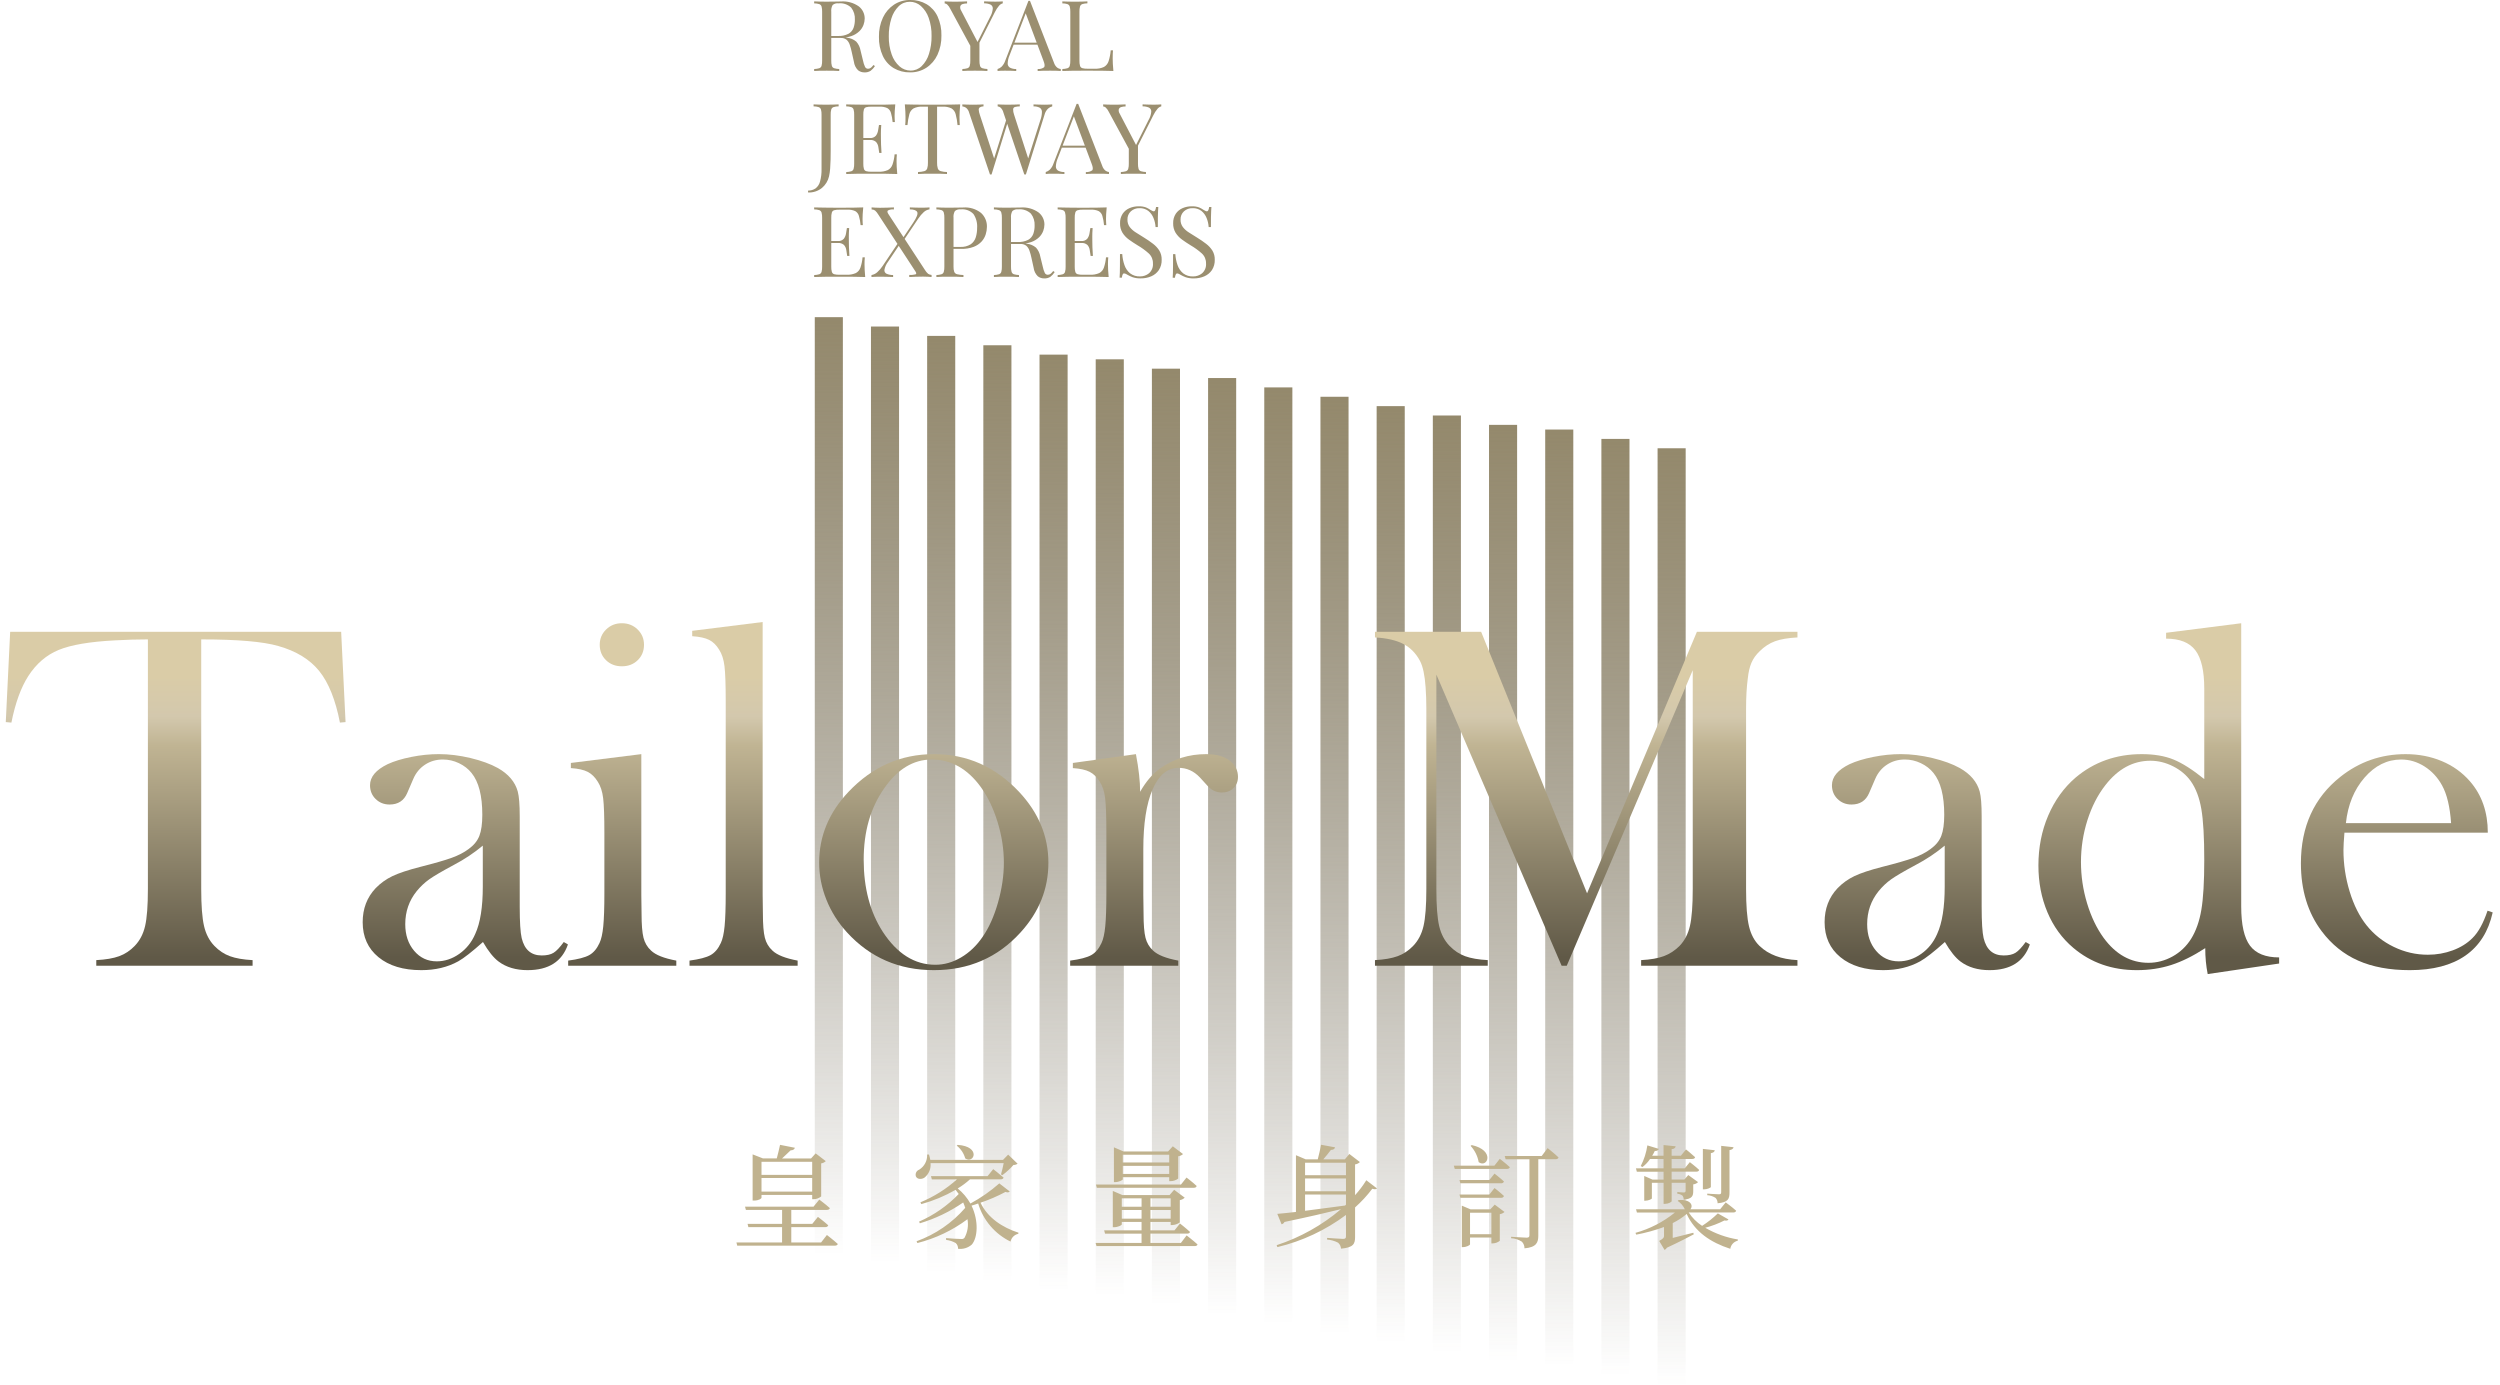 <?xml version="1.0" encoding="utf-8"?>
<!-- Generator: Adobe Illustrator 16.0.0, SVG Export Plug-In . SVG Version: 6.00 Build 0)  -->
<!DOCTYPE svg PUBLIC "-//W3C//DTD SVG 1.1//EN" "http://www.w3.org/Graphics/SVG/1.1/DTD/svg11.dtd">
<svg version="1.1" id="圖層_1" xmlns="http://www.w3.org/2000/svg" xmlns:xlink="http://www.w3.org/1999/xlink" x="0px" y="0px"
	 width="533.928px" height="295.736px" viewBox="0 0 533.928 295.736" enable-background="new 0 0 533.928 295.736"
	 xml:space="preserve">
<path id="Path_309" fill="#9B8F70" d="M173.882,0.294c0.294,0.014,0.679,0.027,1.155,0.042c0.476,0.014,0.945,0.021,1.407,0.021
	c0.658,0,1.288-0.007,1.89-0.021c0.602-0.015,1.029-0.021,1.281-0.021c1.35-0.102,2.693,0.271,3.8,1.051
	c0.802,0.622,1.268,1.584,1.26,2.6c-0.007,0.459-0.092,0.913-0.252,1.344c-0.188,0.507-0.485,0.966-0.872,1.344
	c-0.482,0.464-1.059,0.818-1.69,1.04c-0.871,0.298-1.789,0.437-2.709,0.409h-2.015v-0.42h1.806c0.788,0.047,1.574-0.116,2.279-0.472
	c0.495-0.28,0.875-0.727,1.071-1.26c0.195-0.563,0.291-1.157,0.283-1.754c0.058-0.925-0.222-1.839-0.788-2.572
	c-0.724-0.685-1.71-1.019-2.7-0.914c-0.451-0.063-0.908,0.066-1.26,0.356c-0.245,0.441-0.348,0.947-0.294,1.449v10.42
	c-0.015,0.383,0.027,0.765,0.126,1.134c0.072,0.238,0.257,0.425,0.494,0.5c0.353,0.104,0.716,0.161,1.083,0.173v0.42
	c-0.322-0.028-0.724-0.046-1.207-0.054c-0.482-0.007-0.969-0.011-1.46-0.01c-0.546,0-1.057,0.004-1.533,0.01
	c-0.476,0.007-0.861,0.024-1.155,0.054v-0.42c0.367-0.01,0.73-0.066,1.082-0.168c0.236-0.076,0.421-0.263,0.493-0.5
	c0.099-0.37,0.141-0.752,0.126-1.135V2.52c0.016-0.386-0.026-0.771-0.126-1.144c-0.077-0.235-0.259-0.42-0.493-0.5
	c-0.35-0.107-0.714-0.161-1.081-0.158L173.882,0.294z M177.221,7.749c0.756,0.027,1.351,0.06,1.785,0.094s0.788,0.066,1.06,0.095
	c0.273,0.028,0.536,0.063,0.787,0.105c0.747,0.069,1.454,0.366,2.027,0.851c0.478,0.543,0.793,1.208,0.913,1.921l0.525,2.143
	c0.089,0.46,0.234,0.908,0.432,1.333c0.124,0.259,0.396,0.414,0.682,0.388c0.22-0.007,0.432-0.088,0.6-0.231
	c0.19-0.171,0.362-0.361,0.515-0.566l0.315,0.23c-0.245,0.383-0.554,0.722-0.913,1c-0.396,0.254-0.863,0.376-1.333,0.348
	c-0.495,0.008-0.977-0.155-1.365-0.462c-0.486-0.487-0.797-1.123-0.882-1.807l-0.469-2.102c-0.106-0.531-0.25-1.054-0.431-1.564
	c-0.131-0.397-0.361-0.755-0.669-1.04c-0.363-0.276-0.814-0.41-1.27-0.378h-2.267L177.221,7.749z M194.4,0
	c1.228-0.029,2.439,0.282,3.5,0.899c1.015,0.617,1.826,1.52,2.331,2.595c0.586,1.287,0.87,2.691,0.829,4.105
	c0.032,1.419-0.259,2.826-0.85,4.116c-0.518,1.119-1.338,2.073-2.367,2.753c-1.032,0.665-2.237,1.008-3.465,0.987
	c-1.228,0.028-2.438-0.283-3.5-0.9c-1.016-0.618-1.827-1.522-2.331-2.6c-0.585-1.286-0.869-2.688-0.83-4.101
	c-0.032-1.42,0.263-2.828,0.861-4.115c0.521-1.116,1.339-2.067,2.363-2.751C191.97,0.322,193.174-0.023,194.4,0z M194.316,0.378
	c-0.885-0.01-1.737,0.329-2.373,0.945c-0.729,0.723-1.267,1.616-1.564,2.6c-0.392,1.242-0.58,2.54-0.557,3.843
	c-0.027,1.318,0.183,2.631,0.62,3.875c0.332,0.978,0.911,1.854,1.68,2.541c0.646,0.572,1.478,0.89,2.341,0.894
	c0.885,0.01,1.738-0.33,2.373-0.945c0.731-0.727,1.269-1.625,1.564-2.612c0.39-1.239,0.578-2.533,0.556-3.833
	c0.029-1.321-0.181-2.638-0.619-3.885c-0.333-0.972-0.907-1.843-1.67-2.531C196.019,0.695,195.182,0.377,194.316,0.378
	L194.316,0.378z M214.161,0.294v0.42c-0.313,0.085-0.593,0.265-0.8,0.515c-0.349,0.413-0.646,0.868-0.882,1.354l-4.242,8.399h-0.357
	l-4.914-9.071c-0.167-0.369-0.404-0.7-0.7-0.977c-0.147-0.117-0.326-0.188-0.514-0.2v-0.44l0.872,0.042
	c0.301,0.014,0.626,0.021,0.976,0.021c0.462,0,0.955-0.003,1.48-0.01c0.524-0.007,1.011-0.023,1.46-0.052v0.44
	c-0.313-0.005-0.624,0.038-0.924,0.126c-0.24,0.061-0.435,0.232-0.525,0.463c-0.067,0.327,0.001,0.668,0.189,0.944l3.549,6.8
	l-0.168,0.126l2.793-5.564c0.324-0.544,0.521-1.154,0.577-1.785c0.026-0.363-0.168-0.707-0.493-0.872
	c-0.431-0.184-0.896-0.272-1.365-0.262v-0.42l1.239,0.042c0.42,0.014,0.812,0.021,1.176,0.021c0.364,0,0.664-0.007,0.9-0.021
	L214.161,0.294z M209.183,8.778v4.158c-0.015,0.383,0.027,0.765,0.126,1.134c0.072,0.238,0.256,0.425,0.493,0.5
	c0.353,0.103,0.716,0.158,1.082,0.168v0.425c-0.322-0.028-0.725-0.046-1.208-0.054c-0.482-0.007-0.969-0.011-1.459-0.01
	c-0.546,0-1.057,0.004-1.533,0.01c-0.476,0.007-0.861,0.024-1.155,0.054v-0.42c0.367-0.01,0.73-0.066,1.082-0.168
	c0.236-0.076,0.421-0.263,0.493-0.5c0.099-0.37,0.141-0.752,0.126-1.135V8.631l1.134,1.3L209.183,8.778z M219.977,0.189
	l5.123,13.209c0.128,0.418,0.377,0.788,0.715,1.064c0.216,0.156,0.47,0.254,0.735,0.284v0.416c-0.28-0.028-0.623-0.046-1.029-0.054
	c-0.406-0.007-0.813-0.011-1.221-0.01c-0.546,0-1.057,0.004-1.533,0.01c-0.476,0.007-0.86,0.024-1.152,0.054v-0.42
	c0.484,0.043,0.968-0.088,1.365-0.368c0.196-0.217,0.154-0.684-0.126-1.4l-3.906-10.433l0.336-0.273l-3.654,9.494
	c-0.25,0.56-0.393,1.161-0.42,1.774c-0.017,0.369,0.168,0.72,0.483,0.914c0.417,0.207,0.879,0.309,1.344,0.294v0.418
	c-0.392-0.028-0.801-0.046-1.228-0.054c-0.427-0.007-0.822-0.011-1.187-0.01c-0.35,0-0.648,0.004-0.893,0.01
	c-0.228,0.006-0.456,0.024-0.682,0.054v-0.42c0.322-0.094,0.618-0.264,0.861-0.494c0.367-0.376,0.641-0.833,0.8-1.334l4.935-12.727
	h0.336L219.977,0.189z M222.539,9.115v0.42h-6.258l0.21-0.42H222.539z M232.239,0.294v0.42c-0.366-0.003-0.73,0.05-1.081,0.158
	c-0.234,0.079-0.417,0.265-0.494,0.5c-0.1,0.372-0.142,0.758-0.126,1.144v10.42c-0.015,0.383,0.027,0.765,0.126,1.134
	c0.071,0.238,0.258,0.424,0.496,0.492c0.353,0.09,0.717,0.129,1.081,0.115h1.533c0.689,0.039,1.378-0.09,2.006-0.378
	c0.473-0.274,0.825-0.716,0.986-1.237c0.239-0.75,0.39-1.525,0.452-2.31h0.482c-0.042,0.434-0.063,1.008-0.063,1.722
	c0,0.267,0.01,0.648,0.031,1.146c0.021,0.496,0.06,1.011,0.117,1.543c-0.714-0.028-1.519-0.046-2.415-0.054
	c-0.896-0.007-1.694-0.011-2.394-0.01h-1.67c-0.693,0-1.431,0.004-2.215,0.01c-0.784,0.007-1.519,0.024-2.205,0.054v-0.42
	c0.366-0.01,0.729-0.066,1.082-0.168c0.237-0.076,0.421-0.263,0.493-0.5c0.099-0.37,0.141-0.752,0.126-1.135V2.52
	c0.016-0.386-0.026-0.771-0.126-1.144c-0.077-0.235-0.259-0.42-0.493-0.5c-0.35-0.108-0.715-0.161-1.082-0.158v-0.42
	c0.294,0.014,0.679,0.028,1.155,0.042s0.987,0.021,1.533,0.021c0.49,0,0.976-0.007,1.459-0.021c0.482-0.014,0.885-0.029,1.208-0.046
	H232.239z M172.58,41.11V40.71c0.563,0.006,1.115-0.154,1.586-0.462c0.476-0.365,0.816-0.879,0.966-1.459
	c0.244-0.886,0.354-1.802,0.326-2.72V24.52c0.016-0.386-0.026-0.771-0.126-1.144c-0.077-0.235-0.259-0.42-0.493-0.5
	c-0.351-0.109-0.716-0.164-1.083-0.162v-0.42c0.294,0.014,0.679,0.027,1.155,0.042c0.476,0.014,0.972,0.021,1.489,0.021
	c0.518,0,1.018-0.007,1.5-0.021c0.482-0.015,0.884-0.028,1.207-0.042v0.42c-0.366-0.003-0.731,0.05-1.081,0.158
	c-0.234,0.079-0.417,0.265-0.494,0.5c-0.099,0.374-0.14,0.761-0.122,1.147v7.687c0,0.573-0.007,1.196-0.021,1.869
	c-0.014,0.672-0.046,1.322-0.095,1.952c-0.038,0.559-0.119,1.113-0.241,1.659c-0.223,0.956-0.75,1.814-1.5,2.447
	C174.714,40.811,173.657,41.158,172.58,41.11z M191.207,22.294c-0.056,0.49-0.095,0.966-0.116,1.428
	c-0.021,0.462-0.031,0.813-0.031,1.05c0,0.252,0.007,0.493,0.021,0.725c0.014,0.23,0.028,0.423,0.042,0.578h-0.483
	c-0.054-0.665-0.173-1.323-0.357-1.965c-0.115-0.433-0.396-0.803-0.783-1.028c-0.524-0.232-1.097-0.335-1.669-0.3h-1.748
	c-0.364-0.016-0.729,0.022-1.083,0.11c-0.235,0.067-0.421,0.249-0.494,0.483c-0.1,0.372-0.142,0.758-0.126,1.144v10.417
	c-0.015,0.383,0.028,0.765,0.126,1.134c0.07,0.237,0.256,0.423,0.494,0.492c0.354,0.09,0.718,0.129,1.082,0.115h1.533
	c0.687,0.038,1.374-0.084,2.006-0.357c0.465-0.249,0.817-0.666,0.987-1.166c0.24-0.709,0.392-1.445,0.452-2.191h0.483
	c-0.047,0.502-0.068,1.007-0.063,1.512c0,0.267,0.011,0.648,0.032,1.146c0.021,0.496,0.06,1.011,0.115,1.543
	c-0.714-0.028-1.519-0.046-2.415-0.053c-0.896-0.006-1.694-0.01-2.394-0.01h-1.67c-0.692,0-1.431,0.004-2.215,0.01
	c-0.784,0.007-1.519,0.024-2.205,0.053v-0.42c0.366-0.01,0.73-0.066,1.082-0.168c0.236-0.076,0.42-0.263,0.493-0.5
	c0.098-0.37,0.141-0.752,0.126-1.135V24.52c0.015-0.386-0.028-0.771-0.129-1.145c-0.076-0.235-0.259-0.42-0.493-0.5
	c-0.351-0.108-0.715-0.161-1.082-0.158v-0.42l2.2,0.042c0.784,0.014,1.522,0.021,2.215,0.021h1.67c0.644,0,1.375-0.003,2.195-0.01
	S190.558,22.324,191.207,22.294z M187.6,29.476v0.42h-3.848v-0.42H187.6z M188.209,26.704c-0.056,0.8-0.081,1.408-0.074,1.827
	c0.007,0.418,0.01,0.803,0.01,1.154c0,0.351,0.007,0.735,0.021,1.155s0.047,1.029,0.1,1.827h-0.483
	c-0.056-0.448-0.123-0.886-0.2-1.313c-0.059-0.392-0.233-0.757-0.5-1.05c-0.363-0.31-0.837-0.457-1.312-0.41v-0.42
	c0.483,0.054,0.962-0.126,1.292-0.482c0.249-0.333,0.412-0.723,0.472-1.135c0.066-0.434,0.129-0.818,0.189-1.154H188.209z
	 M205.072,22.294c-0.056,0.533-0.094,1.048-0.115,1.543s-0.033,0.877-0.037,1.145c0,0.334,0.007,0.648,0.021,0.945
	s0.028,0.556,0.042,0.777H204.5c-0.063-0.784-0.197-1.561-0.4-2.32c-0.125-0.508-0.441-0.948-0.882-1.229
	c-0.607-0.292-1.28-0.422-1.953-0.378h-1.133v11.949c-0.019,0.426,0.035,0.852,0.157,1.26c0.103,0.278,0.333,0.489,0.619,0.567
	c0.438,0.117,0.89,0.181,1.344,0.189v0.42c-0.364-0.028-0.826-0.046-1.386-0.053c-0.56-0.006-1.127-0.01-1.7-0.01
	c-0.63,0-1.221,0.004-1.774,0.01c-0.553,0.007-0.998,0.024-1.334,0.053v-0.42c0.454-0.009,0.905-0.072,1.344-0.189
	c0.286-0.077,0.517-0.289,0.62-0.567c0.123-0.408,0.176-0.834,0.157-1.26V22.777h-1.134c-0.669-0.042-1.337,0.088-1.942,0.378
	c-0.446,0.278-0.766,0.72-0.892,1.229c-0.203,0.76-0.336,1.536-0.4,2.32h-0.483c0.028-0.225,0.045-0.483,0.052-0.777
	c0.007-0.294,0.01-0.609,0.01-0.945c0-0.267-0.01-0.647-0.031-1.144c-0.021-0.496-0.059-1.011-0.116-1.543
	c0.588,0.014,1.229,0.028,1.922,0.042s1.39,0.021,2.09,0.021h3.811c0.693,0,1.39-0.007,2.09-0.021
	c0.7-0.014,1.337-0.028,1.911-0.043H205.072z M224.728,22.294v0.42c-0.327,0.087-0.628,0.249-0.882,0.472
	c-0.386,0.366-0.657,0.837-0.777,1.355L219.1,37.262h-0.336l-4.457-13.2c-0.097-0.408-0.308-0.78-0.607-1.075
	c-0.18-0.149-0.398-0.244-0.63-0.272v-0.42c0.252,0.014,0.567,0.027,0.945,0.042c0.378,0.014,0.742,0.021,1.092,0.021
	c0.546,0,1.057-0.007,1.533-0.021c0.476-0.015,0.861-0.028,1.155-0.042v0.42c-0.337,0.003-0.673,0.045-1,0.126
	c-0.225,0.048-0.394,0.233-0.42,0.462c-0.011,0.401,0.057,0.801,0.2,1.176l3.125,9.685l-0.294,0.252l2.772-8.715
	c0.217-0.576,0.335-1.185,0.347-1.801c0.012-0.362-0.167-0.704-0.472-0.899c-0.411-0.202-0.866-0.3-1.323-0.283v-0.42l1.239,0.042
	c0.42,0.014,0.813,0.021,1.176,0.021s0.664-0.007,0.9-0.021L224.728,22.294z M210.049,22.294v0.42
	c-0.275,0.003-0.546,0.075-0.787,0.21c-0.167,0.125-0.255,0.329-0.231,0.536c0.028,0.348,0.103,0.689,0.221,1.018l3.248,9.934
	l-0.525,0.524l2.94-9.387l0.315,0.5l-3.464,11.213h-0.336l-4.452-13.2c-0.101-0.426-0.346-0.805-0.693-1.07
	c-0.227-0.15-0.486-0.243-0.756-0.273v-0.42c0.28,0.014,0.627,0.028,1.04,0.042c0.414,0.014,0.816,0.021,1.207,0.021
	c0.462,0,0.893-0.007,1.292-0.021s0.725-0.029,0.976-0.046H210.049z M230.272,22.189l5.124,13.209
	c0.128,0.416,0.377,0.785,0.714,1.061c0.216,0.156,0.47,0.254,0.735,0.284v0.42c-0.28-0.028-0.623-0.046-1.029-0.053
	c-0.406-0.006-0.812-0.01-1.218-0.01c-0.546,0-1.057,0.004-1.533,0.01c-0.476,0.007-0.863,0.024-1.16,0.053v-0.42
	c0.484,0.043,0.968-0.088,1.365-0.368c0.196-0.217,0.154-0.684-0.126-1.4l-3.906-10.433l0.336-0.273l-3.654,9.494
	c-0.25,0.56-0.393,1.161-0.42,1.774c-0.017,0.369,0.168,0.719,0.483,0.913c0.417,0.207,0.878,0.309,1.344,0.294v0.419
	c-0.392-0.028-0.801-0.046-1.228-0.053c-0.427-0.006-0.822-0.01-1.187-0.01c-0.35,0-0.648,0.004-0.893,0.01
	c-0.228,0.006-0.456,0.023-0.682,0.053v-0.42c0.322-0.094,0.617-0.263,0.861-0.493c0.367-0.376,0.641-0.832,0.8-1.333l4.933-12.728
	h0.336H230.272z M232.834,31.115v0.42h-6.263l0.21-0.42H232.834z M248.017,22.294v0.42c-0.313,0.085-0.593,0.265-0.8,0.515
	c-0.349,0.413-0.646,0.868-0.882,1.354l-4.242,8.399h-0.357l-4.917-9.071c-0.167-0.369-0.404-0.7-0.7-0.977
	c-0.147-0.117-0.326-0.188-0.514-0.2v-0.44l0.871,0.042c0.301,0.014,0.626,0.021,0.977,0.021c0.462,0,0.955-0.003,1.48-0.01
	c0.524-0.007,1.011-0.023,1.459-0.052v0.44c-0.313-0.005-0.625,0.038-0.924,0.126c-0.239,0.061-0.435,0.232-0.525,0.463
	c-0.067,0.327,0.001,0.668,0.189,0.944l3.549,6.8l-0.168,0.126l2.787-5.562c0.324-0.544,0.521-1.154,0.577-1.785
	c0.026-0.363-0.168-0.707-0.493-0.872c-0.431-0.183-0.896-0.272-1.365-0.262v-0.42l1.239,0.042c0.42,0.014,0.812,0.021,1.176,0.021
	c0.364,0,0.664-0.007,0.9-0.021L248.017,22.294z M243.04,30.778v4.158c-0.015,0.383,0.027,0.765,0.126,1.134
	c0.072,0.238,0.257,0.425,0.493,0.5c0.352,0.103,0.715,0.158,1.081,0.168v0.425c-0.322-0.028-0.725-0.046-1.207-0.053
	c-0.483-0.006-0.97-0.01-1.46-0.01c-0.546,0-1.057,0.004-1.533,0.01c-0.476,0.007-0.862,0.024-1.159,0.053v-0.42
	c0.366-0.011,0.729-0.066,1.081-0.168c0.236-0.076,0.421-0.263,0.493-0.5c0.099-0.37,0.141-0.752,0.126-1.135v-4.309l1.134,1.3
	L243.04,30.778z M184.361,44.294c-0.056,0.49-0.094,0.966-0.115,1.428s-0.031,0.813-0.031,1.05c0,0.252,0.007,0.493,0.021,0.725
	c0.014,0.23,0.028,0.423,0.042,0.577h-0.483c-0.054-0.665-0.173-1.322-0.357-1.964c-0.116-0.434-0.399-0.804-0.788-1.028
	c-0.524-0.232-1.097-0.335-1.669-0.3h-1.744c-0.364-0.014-0.729,0.025-1.082,0.115c-0.235,0.067-0.421,0.249-0.494,0.483
	c-0.1,0.373-0.143,0.759-0.126,1.144v10.412c-0.015,0.383,0.027,0.765,0.126,1.134c0.07,0.238,0.256,0.424,0.494,0.493
	c0.354,0.09,0.718,0.129,1.082,0.115h1.533c0.688,0.038,1.374-0.084,2.006-0.357c0.465-0.249,0.818-0.666,0.987-1.166
	c0.239-0.71,0.391-1.446,0.451-2.193h0.486c-0.048,0.502-0.069,1.007-0.063,1.512c0,0.267,0.01,0.648,0.031,1.146
	c0.021,0.496,0.059,1.011,0.113,1.544c-0.714-0.028-1.519-0.046-2.415-0.054c-0.896-0.007-1.694-0.011-2.394-0.01H178.3
	c-0.692,0-1.431,0.004-2.215,0.01c-0.784,0.007-1.518,0.024-2.203,0.054v-0.42c0.366-0.011,0.729-0.066,1.081-0.168
	c0.236-0.076,0.421-0.263,0.493-0.5c0.099-0.37,0.141-0.752,0.126-1.135V46.52c0.016-0.386-0.026-0.771-0.126-1.144
	c-0.077-0.235-0.259-0.42-0.493-0.5c-0.35-0.107-0.715-0.161-1.081-0.158v-0.42l2.2,0.042c0.784,0.014,1.522,0.021,2.215,0.021h1.67
	c0.644,0,1.375-0.003,2.194-0.01C182.979,44.344,183.713,44.325,184.361,44.294z M180.749,51.476v0.42h-3.843v-0.42H180.749z
	 M181.358,48.704c-0.056,0.8-0.081,1.408-0.074,1.827c0.006,0.418,0.01,0.803,0.01,1.154c0,0.351,0.007,0.735,0.021,1.155
	s0.047,1.029,0.1,1.827h-0.477c-0.056-0.448-0.123-0.886-0.2-1.313c-0.059-0.392-0.233-0.757-0.5-1.05
	c-0.363-0.31-0.837-0.457-1.312-0.41v-0.42c0.483,0.054,0.963-0.126,1.292-0.482c0.248-0.333,0.408-0.722,0.468-1.132
	c0.066-0.434,0.129-0.818,0.189-1.154L181.358,48.704z M190.913,44.294v0.44c-0.439-0.056-0.886,0.021-1.281,0.222
	c-0.154,0.147-0.133,0.381,0.063,0.7l7.854,12.012c0.179,0.304,0.406,0.577,0.672,0.809c0.218,0.146,0.473,0.229,0.735,0.241v0.444
	c-0.182-0.015-0.438-0.032-0.767-0.054c-0.329-0.021-0.676-0.031-1.04-0.03c-0.56,0-1.124,0.01-1.691,0.03
	c-0.567,0.021-0.99,0.039-1.269,0.054v-0.441c0.452,0.028,0.905-0.014,1.344-0.126c0.196-0.084,0.196-0.28,0-0.588l-7.98-12.222
	c-0.181-0.304-0.403-0.579-0.661-0.819c-0.218-0.154-0.479-0.235-0.745-0.231v-0.44c0.182,0.014,0.441,0.031,0.777,0.052
	s0.679,0.031,1.029,0.031c0.574,0,1.113-0.011,1.617-0.031C190.074,44.325,190.521,44.308,190.913,44.294z M192.068,51.494
	l0.094,0.272l0.094,0.273l-2.583,3.843c-0.399,0.509-0.67,1.106-0.788,1.743c-0.049,0.356,0.144,0.703,0.472,0.851
	c0.439,0.183,0.911,0.271,1.386,0.264v0.422c-0.267-0.015-0.575-0.025-0.924-0.032l-1.029-0.021c-0.333-0.006-0.627-0.01-0.882-0.01
	c-0.77,0-1.365,0.021-1.785,0.063v-0.42c0.453-0.079,0.875-0.283,1.218-0.589c0.444-0.395,0.833-0.847,1.159-1.344L192.068,51.494z
	 M198.515,44.294v0.42c-0.455,0.065-0.879,0.268-1.218,0.578c-0.44,0.401-0.828,0.855-1.155,1.354l-3.381,5.04l-0.063-0.272
	l-0.063-0.273l2.394-3.57c0.756-1.133,1.047-1.889,0.872-2.268c-0.174-0.379-0.703-0.574-1.586-0.588v-0.42l1.239,0.042
	c0.42,0.014,0.812,0.021,1.176,0.021C197.5,44.357,198.095,44.336,198.515,44.294z M199.985,44.294
	c0.294,0.014,0.679,0.027,1.155,0.042c0.476,0.014,0.945,0.021,1.407,0.021c0.658,0,1.288-0.007,1.89-0.021
	c0.602-0.015,1.029-0.021,1.281-0.021c1.367-0.105,2.723,0.308,3.8,1.155c0.836,0.762,1.297,1.852,1.26,2.982
	c-0.005,0.537-0.09,1.071-0.252,1.585c-0.176,0.567-0.473,1.091-0.871,1.532c-0.468,0.508-1.046,0.899-1.691,1.146
	c-0.866,0.32-1.786,0.47-2.709,0.441h-2.015v-0.421h1.806c0.8,0.052,1.596-0.146,2.278-0.566c0.516-0.362,0.895-0.888,1.076-1.491
	c0.194-0.647,0.29-1.319,0.284-1.995c0.078-1.054-0.199-2.104-0.787-2.981c-0.699-0.729-1.696-1.094-2.7-0.987
	c-0.451-0.063-0.908,0.066-1.26,0.356c-0.245,0.441-0.348,0.947-0.294,1.449v10.416c-0.018,0.385,0.035,0.77,0.158,1.134
	c0.114,0.258,0.344,0.443,0.619,0.5c0.441,0.103,0.892,0.158,1.344,0.168v0.425c-0.364-0.028-0.826-0.046-1.386-0.054
	c-0.56-0.007-1.126-0.011-1.7-0.01c-0.546,0-1.057,0.004-1.533,0.01c-0.476,0.007-0.863,0.024-1.16,0.054v-0.42
	c0.367-0.01,0.73-0.066,1.082-0.168c0.236-0.076,0.421-0.263,0.493-0.5c0.099-0.37,0.141-0.752,0.126-1.135V46.52
	c0.016-0.386-0.026-0.771-0.126-1.144c-0.077-0.235-0.259-0.42-0.493-0.5c-0.35-0.108-0.715-0.161-1.082-0.158V44.294z
	 M212.27,44.294c0.294,0.014,0.679,0.027,1.155,0.042c0.476,0.014,0.945,0.021,1.407,0.021c0.658,0,1.288-0.007,1.89-0.021
	c0.602-0.015,1.028-0.021,1.278-0.021c1.35-0.101,2.693,0.271,3.8,1.051c0.802,0.622,1.268,1.584,1.26,2.6
	c-0.007,0.459-0.092,0.913-0.252,1.344c-0.188,0.507-0.486,0.966-0.872,1.344c-0.482,0.464-1.059,0.818-1.69,1.04
	c-0.871,0.299-1.789,0.438-2.709,0.41h-2.012v-0.42h1.806c0.788,0.046,1.573-0.116,2.278-0.472c0.495-0.28,0.875-0.727,1.071-1.26
	c0.195-0.563,0.292-1.157,0.284-1.753c0.058-0.926-0.222-1.84-0.788-2.573c-0.723-0.685-1.709-1.019-2.7-0.914
	c-0.452-0.063-0.909,0.066-1.26,0.356c-0.245,0.441-0.347,0.947-0.294,1.449v10.419c-0.015,0.383,0.028,0.765,0.126,1.134
	c0.073,0.238,0.257,0.425,0.494,0.5c0.352,0.103,0.715,0.158,1.081,0.168v0.425c-0.322-0.028-0.725-0.046-1.208-0.054
	c-0.483-0.007-0.97-0.011-1.459-0.01c-0.546,0-1.057,0.004-1.533,0.01c-0.476,0.007-0.86,0.024-1.153,0.054v-0.42
	c0.366-0.01,0.73-0.066,1.082-0.168c0.236-0.076,0.42-0.263,0.493-0.5c0.098-0.37,0.141-0.752,0.126-1.135V46.52
	c0.016-0.386-0.026-0.771-0.126-1.144c-0.077-0.235-0.259-0.42-0.493-0.5c-0.351-0.108-0.715-0.161-1.082-0.158V44.294z
	 M215.609,51.749c0.756,0.027,1.351,0.06,1.785,0.095s0.788,0.067,1.061,0.095c0.272,0.028,0.535,0.062,0.787,0.101
	c0.747,0.069,1.454,0.366,2.027,0.85c0.478,0.543,0.793,1.209,0.913,1.922l0.525,2.143c0.088,0.46,0.233,0.908,0.431,1.334
	c0.124,0.259,0.396,0.414,0.682,0.388c0.221-0.007,0.432-0.088,0.6-0.231c0.19-0.171,0.362-0.361,0.514-0.566l0.315,0.23
	c-0.245,0.383-0.554,0.722-0.913,1c-0.397,0.255-0.865,0.377-1.336,0.349c-0.495,0.008-0.977-0.155-1.365-0.462
	c-0.486-0.487-0.796-1.123-0.882-1.807l-0.462-2.1c-0.106-0.531-0.25-1.054-0.431-1.564c-0.132-0.397-0.364-0.755-0.672-1.04
	c-0.363-0.276-0.815-0.41-1.27-0.378h-2.267L215.609,51.749z M236.357,44.294c-0.056,0.49-0.095,0.966-0.116,1.428
	c-0.021,0.462-0.032,0.813-0.031,1.05c0,0.252,0.007,0.493,0.021,0.725c0.014,0.23,0.028,0.423,0.042,0.577h-0.483
	c-0.054-0.665-0.173-1.322-0.357-1.964c-0.116-0.434-0.399-0.804-0.788-1.028c-0.524-0.232-1.097-0.335-1.669-0.3h-1.743
	c-0.364-0.014-0.728,0.025-1.081,0.115c-0.235,0.067-0.421,0.249-0.494,0.483c-0.1,0.373-0.143,0.759-0.126,1.144v10.412
	c-0.015,0.383,0.027,0.765,0.126,1.134c0.07,0.238,0.256,0.424,0.494,0.493c0.353,0.09,0.717,0.129,1.081,0.115h1.533
	c0.687,0.038,1.374-0.084,2.006-0.357c0.465-0.249,0.818-0.666,0.987-1.166c0.239-0.709,0.391-1.446,0.451-2.192h0.483
	c-0.047,0.502-0.068,1.007-0.063,1.512c0,0.267,0.01,0.648,0.031,1.146c0.021,0.496,0.059,1.011,0.116,1.543
	c-0.714-0.028-1.519-0.046-2.415-0.054c-0.896-0.007-1.694-0.011-2.394-0.01H230.3c-0.692,0-1.431,0.004-2.215,0.01
	c-0.784,0.007-1.517,0.024-2.2,0.054v-0.42c0.367-0.01,0.73-0.066,1.082-0.168c0.236-0.076,0.421-0.263,0.493-0.5
	c0.099-0.37,0.141-0.752,0.126-1.135V46.52c0.016-0.386-0.026-0.771-0.126-1.144c-0.077-0.235-0.259-0.42-0.493-0.5
	c-0.35-0.108-0.715-0.161-1.082-0.158v-0.42l2.2,0.042c0.784,0.014,1.522,0.021,2.215,0.021h1.67c0.644,0,1.375-0.003,2.194-0.01
	C234.982,44.344,235.714,44.325,236.357,44.294z M232.745,51.476v0.42H228.9v-0.42H232.745z M233.354,48.704
	c-0.056,0.8-0.081,1.408-0.074,1.827c0.007,0.418,0.01,0.803,0.01,1.154c0,0.351,0.007,0.735,0.021,1.155s0.047,1.029,0.1,1.827
	h-0.483c-0.056-0.448-0.123-0.886-0.2-1.313c-0.059-0.392-0.233-0.757-0.5-1.05c-0.363-0.31-0.837-0.457-1.312-0.41v-0.42
	c0.483,0.054,0.962-0.126,1.292-0.482c0.249-0.333,0.412-0.723,0.472-1.135c0.066-0.434,0.129-0.818,0.189-1.154H233.354z
	 M243.161,44.062c0.544-0.026,1.088,0.056,1.6,0.241c0.338,0.147,0.662,0.326,0.966,0.536c0.168,0.098,0.305,0.171,0.41,0.22
	c0.093,0.046,0.196,0.071,0.3,0.074c0.224,0,0.378-0.308,0.462-0.924h0.483c-0.014,0.237-0.031,0.521-0.052,0.85
	c-0.021,0.329-0.035,0.762-0.042,1.3c-0.007,0.54-0.01,1.25-0.01,2.133h-0.483c-0.04-0.664-0.189-1.317-0.441-1.933
	c-0.232-0.589-0.611-1.109-1.1-1.512c-0.545-0.412-1.217-0.62-1.9-0.588c-0.677-0.024-1.336,0.217-1.838,0.672
	c-0.486,0.455-0.751,1.099-0.725,1.764c-0.02,0.567,0.15,1.125,0.483,1.585c0.358,0.46,0.795,0.851,1.291,1.155
	c0.54,0.343,1.124,0.709,1.754,1.1c0.671,0.409,1.32,0.854,1.943,1.333c0.531,0.403,0.987,0.897,1.344,1.46
	c0.344,0.586,0.515,1.256,0.494,1.935c0.031,0.787-0.182,1.564-0.609,2.226c-0.403,0.586-0.964,1.045-1.617,1.323
	c-0.703,0.301-1.461,0.45-2.226,0.441c-0.598,0.021-1.196-0.063-1.764-0.252c-0.384-0.145-0.757-0.32-1.113-0.525
	c-0.208-0.158-0.455-0.259-0.714-0.294c-0.224,0-0.378,0.308-0.462,0.924h-0.483c0.028-0.294,0.046-0.641,0.053-1.04
	s0.014-0.921,0.021-1.563c0.007-0.645,0.01-1.456,0.01-2.437h0.483c0.048,0.802,0.208,1.594,0.473,2.353
	c0.23,0.685,0.645,1.292,1.2,1.754c0.618,0.466,1.379,0.699,2.152,0.661c0.684,0.001,1.348-0.232,1.88-0.661
	c0.608-0.534,0.924-1.326,0.851-2.132c0.022-0.805-0.307-1.578-0.9-2.121c-0.73-0.654-1.525-1.231-2.373-1.723
	c-0.665-0.403-1.286-0.814-1.862-1.233c-0.549-0.394-1.016-0.89-1.376-1.46c-0.357-0.606-0.535-1.302-0.514-2.006
	c-0.029-0.723,0.165-1.438,0.556-2.048c0.361-0.532,0.868-0.948,1.46-1.199C241.837,44.189,242.496,44.057,243.161,44.062z
	 M254.501,44.062c0.544-0.026,1.088,0.056,1.6,0.241c0.338,0.147,0.662,0.326,0.966,0.536c0.168,0.098,0.305,0.171,0.41,0.22
	c0.093,0.046,0.196,0.071,0.3,0.074c0.224,0,0.378-0.308,0.462-0.924h0.483c-0.014,0.237-0.032,0.521-0.052,0.85
	c-0.021,0.329-0.035,0.762-0.042,1.3c-0.007,0.54-0.01,1.25-0.01,2.133h-0.483c-0.04-0.664-0.189-1.317-0.441-1.933
	c-0.232-0.589-0.61-1.109-1.1-1.512c-0.545-0.412-1.217-0.62-1.9-0.588c-0.677-0.024-1.336,0.217-1.838,0.672
	c-0.486,0.455-0.751,1.099-0.725,1.764c-0.019,0.567,0.151,1.125,0.483,1.585c0.355,0.461,0.791,0.854,1.286,1.159
	c0.54,0.343,1.124,0.709,1.754,1.101c0.673,0.409,1.322,0.854,1.946,1.335c0.532,0.402,0.987,0.896,1.344,1.46
	c0.343,0.584,0.514,1.254,0.493,1.932c0.031,0.787-0.182,1.564-0.609,2.226c-0.403,0.586-0.964,1.045-1.617,1.323
	c-0.703,0.301-1.461,0.45-2.226,0.441c-0.598,0.021-1.196-0.063-1.764-0.252c-0.385-0.145-0.757-0.32-1.113-0.525
	c-0.208-0.158-0.455-0.259-0.714-0.294c-0.224,0-0.378,0.308-0.462,0.924h-0.483c0.028-0.294,0.045-0.641,0.053-1.04
	s0.014-0.921,0.021-1.563c0.007-0.645,0.01-1.456,0.01-2.437h0.483c0.048,0.803,0.208,1.594,0.473,2.353
	c0.229,0.685,0.645,1.292,1.2,1.754c0.618,0.466,1.379,0.699,2.152,0.661c0.684,0.001,1.348-0.232,1.88-0.661
	c0.607-0.534,0.924-1.326,0.851-2.132c0.021-0.805-0.307-1.578-0.9-2.121c-0.73-0.654-1.525-1.231-2.373-1.723
	c-0.666-0.405-1.285-0.818-1.856-1.237c-0.549-0.394-1.016-0.89-1.376-1.46c-0.357-0.606-0.535-1.302-0.514-2.006
	c-0.029-0.723,0.165-1.438,0.556-2.048c0.361-0.532,0.868-0.948,1.46-1.199C253.179,44.189,253.836,44.057,254.501,44.062
	L254.501,44.062z"/>
<g id="Group_390" transform="translate(2485.012 -770.425)">
	
		<linearGradient id="Rectangle_281_1_" gradientUnits="userSpaceOnUse" x1="-2509.965" y1="1337.426" x2="-2509.965" y2="1336.426" gradientTransform="matrix(6 0 0 -200 12751.792 268323.469)">
		<stop  offset="0" style="stop-color:#94896C"/>
		<stop  offset="1" style="stop-color:#504834;stop-opacity:0"/>
	</linearGradient>
	<rect id="Rectangle_281" x="-2311" y="838.163" fill="url(#Rectangle_281_1_)" width="6" height="200"/>
	
		<linearGradient id="Rectangle_286_1_" gradientUnits="userSpaceOnUse" x1="-2509.965" y1="1337.426" x2="-2509.965" y2="1336.426" gradientTransform="matrix(6 0 0 -200 12787.792 268329.469)">
		<stop  offset="0" style="stop-color:#94896C"/>
		<stop  offset="1" style="stop-color:#504834;stop-opacity:0"/>
	</linearGradient>
	<rect id="Rectangle_286" x="-2275" y="844.163" fill="url(#Rectangle_286_1_)" width="6" height="200"/>
	
		<linearGradient id="Rectangle_289_1_" gradientUnits="userSpaceOnUse" x1="-2509.965" y1="1337.427" x2="-2509.965" y2="1336.427" gradientTransform="matrix(6 0 0 -200 12823.792 268334.469)">
		<stop  offset="0" style="stop-color:#94896C"/>
		<stop  offset="1" style="stop-color:#504834;stop-opacity:0"/>
	</linearGradient>
	<rect id="Rectangle_289" x="-2239" y="849.163" fill="url(#Rectangle_289_1_)" width="6" height="200"/>
	
		<linearGradient id="Rectangle_282_1_" gradientUnits="userSpaceOnUse" x1="-2509.965" y1="1337.427" x2="-2509.965" y2="1336.427" gradientTransform="matrix(6 0 0 -200 12763.792 268325.469)">
		<stop  offset="0" style="stop-color:#94896C"/>
		<stop  offset="1" style="stop-color:#504834;stop-opacity:0"/>
	</linearGradient>
	<rect id="Rectangle_282" x="-2299" y="840.163" fill="url(#Rectangle_282_1_)" width="6" height="200"/>
	
		<linearGradient id="Rectangle_285_1_" gradientUnits="userSpaceOnUse" x1="-2509.965" y1="1337.426" x2="-2509.965" y2="1336.426" gradientTransform="matrix(6 0 0 -200 12799.792 268331.469)">
		<stop  offset="0" style="stop-color:#94896C"/>
		<stop  offset="1" style="stop-color:#504834;stop-opacity:0"/>
	</linearGradient>
	<rect id="Rectangle_285" x="-2263" y="846.163" fill="url(#Rectangle_285_1_)" width="6" height="200"/>
	
		<linearGradient id="Rectangle_288_1_" gradientUnits="userSpaceOnUse" x1="-2509.965" y1="1337.426" x2="-2509.965" y2="1336.426" gradientTransform="matrix(6 0 0 -200 12835.792 268336.469)">
		<stop  offset="0" style="stop-color:#94896C"/>
		<stop  offset="1" style="stop-color:#504834;stop-opacity:0"/>
	</linearGradient>
	<rect id="Rectangle_288" x="-2227" y="851.163" fill="url(#Rectangle_288_1_)" width="6" height="200"/>
	
		<linearGradient id="Rectangle_283_1_" gradientUnits="userSpaceOnUse" x1="-2509.965" y1="1337.426" x2="-2509.965" y2="1336.426" gradientTransform="matrix(6 0 0 -200 12775.792 268327.469)">
		<stop  offset="0" style="stop-color:#94896C"/>
		<stop  offset="1" style="stop-color:#504834;stop-opacity:0"/>
	</linearGradient>
	<rect id="Rectangle_283" x="-2287" y="842.163" fill="url(#Rectangle_283_1_)" width="6" height="200"/>
	
		<linearGradient id="Rectangle_284_1_" gradientUnits="userSpaceOnUse" x1="-2509.965" y1="1337.426" x2="-2509.965" y2="1336.426" gradientTransform="matrix(6 0 0 -200 12811.792 268332.469)">
		<stop  offset="0" style="stop-color:#94896C"/>
		<stop  offset="1" style="stop-color:#504834;stop-opacity:0"/>
	</linearGradient>
	<rect id="Rectangle_284" x="-2251" y="847.163" fill="url(#Rectangle_284_1_)" width="6" height="200"/>
	
		<linearGradient id="Rectangle_287_1_" gradientUnits="userSpaceOnUse" x1="-2509.965" y1="1337.426" x2="-2509.965" y2="1336.426" gradientTransform="matrix(6 0 0 -200 12847.792 268338.469)">
		<stop  offset="0" style="stop-color:#94896C"/>
		<stop  offset="1" style="stop-color:#504834;stop-opacity:0"/>
	</linearGradient>
	<rect id="Rectangle_287" x="-2215" y="853.163" fill="url(#Rectangle_287_1_)" width="6" height="200"/>
	
		<linearGradient id="Rectangle_281-2_1_" gradientUnits="userSpaceOnUse" x1="-2509.965" y1="1337.426" x2="-2509.965" y2="1336.426" gradientTransform="matrix(6 0 0 -200 12859.792 268340.469)">
		<stop  offset="0" style="stop-color:#94896C"/>
		<stop  offset="1" style="stop-color:#504834;stop-opacity:0"/>
	</linearGradient>
	<rect id="Rectangle_281-2" x="-2203" y="855.163" fill="url(#Rectangle_281-2_1_)" width="6" height="200"/>
	
		<linearGradient id="Rectangle_286-2_1_" gradientUnits="userSpaceOnUse" x1="-2509.965" y1="1337.426" x2="-2509.965" y2="1336.426" gradientTransform="matrix(6 0 0 -200 12895.792 268346.469)">
		<stop  offset="0" style="stop-color:#94896C"/>
		<stop  offset="1" style="stop-color:#504834;stop-opacity:0"/>
	</linearGradient>
	<rect id="Rectangle_286-2" x="-2167" y="861.163" fill="url(#Rectangle_286-2_1_)" width="6" height="200"/>
	
		<linearGradient id="Rectangle_289-2_1_" gradientUnits="userSpaceOnUse" x1="-2509.965" y1="1337.426" x2="-2509.965" y2="1336.426" gradientTransform="matrix(6 0 0 -200 12931.792 268351.469)">
		<stop  offset="0" style="stop-color:#94896C"/>
		<stop  offset="1" style="stop-color:#504834;stop-opacity:0"/>
	</linearGradient>
	<rect id="Rectangle_289-2" x="-2131" y="866.163" fill="url(#Rectangle_289-2_1_)" width="6" height="200"/>
	
		<linearGradient id="Rectangle_282-2_1_" gradientUnits="userSpaceOnUse" x1="-2509.965" y1="1337.427" x2="-2509.965" y2="1336.427" gradientTransform="matrix(6 0 0 -200 12871.792 268342.469)">
		<stop  offset="0" style="stop-color:#94896C"/>
		<stop  offset="1" style="stop-color:#504834;stop-opacity:0"/>
	</linearGradient>
	<rect id="Rectangle_282-2" x="-2191" y="857.163" fill="url(#Rectangle_282-2_1_)" width="6" height="200"/>
	
		<linearGradient id="Rectangle_285-2_1_" gradientUnits="userSpaceOnUse" x1="-2509.965" y1="1337.426" x2="-2509.965" y2="1336.426" gradientTransform="matrix(6 0 0 -200 12907.792 268347.469)">
		<stop  offset="0" style="stop-color:#94896C"/>
		<stop  offset="1" style="stop-color:#504834;stop-opacity:0"/>
	</linearGradient>
	<rect id="Rectangle_285-2" x="-2155" y="862.163" fill="url(#Rectangle_285-2_1_)" width="6" height="200"/>
	
		<linearGradient id="Rectangle_283-2_1_" gradientUnits="userSpaceOnUse" x1="-2509.965" y1="1337.426" x2="-2509.965" y2="1336.426" gradientTransform="matrix(6 0 0 -200 12883.792 268344.469)">
		<stop  offset="0" style="stop-color:#94896C"/>
		<stop  offset="1" style="stop-color:#504834;stop-opacity:0"/>
	</linearGradient>
	<rect id="Rectangle_283-2" x="-2179" y="859.163" fill="url(#Rectangle_283-2_1_)" width="6" height="200"/>
	
		<linearGradient id="Rectangle_284-2_1_" gradientUnits="userSpaceOnUse" x1="-2509.965" y1="1337.426" x2="-2509.965" y2="1336.426" gradientTransform="matrix(6 0 0 -200 12919.792 268349.469)">
		<stop  offset="0" style="stop-color:#94896C"/>
		<stop  offset="1" style="stop-color:#504834;stop-opacity:0"/>
	</linearGradient>
	<rect id="Rectangle_284-2" x="-2143" y="864.163" fill="url(#Rectangle_284-2_1_)" width="6" height="200"/>
</g>
<path id="皇家量身訂製" fill="#C0B28E" d="M173.46,248.129v2.784h-10.824v-2.784H173.46z M162.636,254.49v-2.9h10.824v2.9
	H162.636z M162.636,255.209h10.824v0.912h0.312c0.588-0.015,1.154-0.226,1.608-0.601v-7.056c0.372-0.047,0.718-0.216,0.984-0.48
	l-2.16-1.655l-0.984,1.08h-6.192c0.576-0.553,1.32-1.225,1.824-1.729c0.48,0,0.816-0.191,0.912-0.552l-3.168-0.624
	c-0.168,0.84-0.48,2.063-0.7,2.899h-2.948l-2.208-0.863v9.863h0.336c0.984,0,1.56-0.432,1.56-0.6V255.209z M175.356,265.361h-6.36
	v-3.287h7.272c0.271,0.031,0.53-0.128,0.624-0.385c-0.84-0.768-2.208-1.8-2.208-1.8l-1.2,1.488h-4.488v-2.977h7.584
	c0.336,0,0.6-0.119,0.648-0.384c-0.864-0.792-2.256-1.824-2.256-1.824l-1.224,1.513h-14.636l0.192,0.7h7.728v2.972h-7.372l0.168,0.7
	h7.2v3.283h-9.744l0.168,0.677h20.832c0.336,0,0.576-0.12,0.648-0.36c-0.888-0.816-2.328-1.92-2.328-1.92L175.356,265.361z
	 M204.324,244.673c0.886,0.692,1.525,1.651,1.824,2.736c1.92,1.224,3.408-2.544-1.608-2.9L204.324,244.673z M214.356,248.417
	c-0.144,0.792-0.384,1.752-0.576,2.399l0.288,0.168c0.87-0.639,1.667-1.371,2.376-2.184c0.317,0.013,0.629-0.08,0.888-0.264
	l-2.02-1.944l-1.1,1.128h-15.528c-0.065-0.391-0.161-0.776-0.288-1.152h-0.384c0.068,1.31-0.584,2.552-1.7,3.24
	c-0.587,0.209-0.898,0.85-0.7,1.44c0.288,0.647,1.2,0.672,1.824,0.264c0.937-0.741,1.428-1.912,1.3-3.1L214.356,248.417z
	 M213.42,252.737c-1.884,1.666-3.954,3.109-6.168,4.301c-0.695-1.232-1.615-2.323-2.712-3.217c0.933-0.562,1.809-1.213,2.616-1.943
	h6.528c0.336,0,0.6-0.12,0.648-0.384c-0.864-0.769-2.208-1.801-2.208-1.801l-1.2,1.488h-12.1l0.192,0.7h5.356
	c-2.303,2.064-4.94,3.722-7.8,4.9l0.192,0.384c2.559-0.702,5.019-1.726,7.32-3.048c0.24,0.288,0.456,0.575,0.672,0.888
	c-2.408,2.506-5.287,4.511-8.472,5.9l0.168,0.359c3.301-0.988,6.425-2.489,9.26-4.448c0.165,0.376,0.309,0.761,0.432,1.152
	c-2.797,3.224-6.374,5.678-10.388,7.128l0.168,0.384c3.866-0.977,7.502-2.705,10.7-5.088c0.253,1.362,0.026,2.771-0.644,3.984
	c-0.169,0.188-0.422,0.277-0.672,0.24c-0.576,0-2.256-0.101-3.264-0.192l0.024,0.384c0.72,0.084,1.415,0.313,2.044,0.672
	c0.343,0.313,0.526,0.762,0.5,1.225c1.058,0.135,2.124-0.188,2.928-0.889c1.248-1.416,1.536-5.016-0.048-8.327
	c0.456-0.12,0.936-0.288,1.416-0.456c1.063,3.56,3.57,6.511,6.912,8.136c0.178-0.83,0.827-1.478,1.656-1.656l0.048-0.24
	c-3.432-1.1-6.6-3.191-8.112-6.407c1.836-0.619,3.618-1.389,5.328-2.301c0.5,0.168,0.72,0.101,0.912-0.1L213.42,252.737z
	 M249.712,246.617v1.655h-9.916v-1.655H249.712z M239.8,250.717v-1.728h9.912v1.728H239.8z M239.8,251.417h9.912v0.84h0.312
	c0.582-0.003,1.147-0.197,1.608-0.552v-4.752c0.384-0.056,0.743-0.223,1.032-0.48l-2.188-1.656l-1.008,1.101h-9.528l-2.04-0.889
	v7.44h0.264c0.768,0,1.632-0.432,1.632-0.6L239.8,251.417z M254.968,253.673c0.336,0,0.552-0.12,0.6-0.384
	c-0.792-0.769-2.16-1.8-2.16-1.8l-1.18,1.487H234.06l0.192,0.7L254.968,253.673z M239.584,260.273v-1.848h4.224v1.848H239.584z
	 M243.808,255.929v1.8h-4.228v-1.8H243.808z M250.024,255.929v1.8h-4.32v-1.8H250.024z M245.704,260.273v-1.848h4.32v1.848H245.704z
	 M252.204,265.457h-6.5v-1.992h7.8c0.336,0,0.576-0.1,0.648-0.36c-0.82-0.768-2.14-1.8-2.14-1.8l-1.176,1.464H245.7v-1.8h4.32v0.668
	h0.312c0.586-0.021,1.154-0.212,1.632-0.552v-4.772c0.399-0.059,0.77-0.243,1.056-0.527l-2.256-1.681l-0.984,1.132h-10.056
	l-2.064-0.888v7.748h0.264c0.816,0,1.656-0.408,1.656-0.6v-0.528h4.224v1.8h-7.992l0.192,0.7h7.8v1.988h-9.816l0.192,0.672h20.952
	c0.336,0,0.576-0.12,0.624-0.36c-0.864-0.792-2.328-1.92-2.328-1.92L252.204,265.457z M278.724,255.113h8.736v2.16l-0.191,0.192
	c-3.072,0.408-6.024,0.816-8.545,1.128V255.113z M287.46,248.321v2.664h-8.736v-2.664H287.46z M278.724,251.681h8.736v2.736h-8.736
	V251.681z M291.804,252.065c-0.702,1.134-1.506,2.202-2.4,3.192v-6.576c0.391-0.049,0.753-0.225,1.033-0.5l-2.256-1.728
	l-0.961,1.151h-4.607c0.527-0.624,1.199-1.416,1.632-2.016c0.479,0,0.815-0.192,0.888-0.552l-3-0.553
	c-0.145,0.937-0.48,2.232-0.699,3.12h-2.568l-2.088-0.888v12.12c-1.681,0.191-3.072,0.336-3.984,0.408l0.912,2.231
	c0.273-0.063,0.502-0.247,0.624-0.5c5.04-1.056,8.976-1.968,12.071-2.735c-4.039,3.433-8.709,6.047-13.748,7.695l0.168,0.408
	c5.297-1.269,10.278-3.604,14.641-6.864v4.536c0,0.408-0.12,0.576-0.624,0.576c-0.552,0-3.408-0.216-3.408-0.216v0.359
	c0.821,0.065,1.621,0.294,2.353,0.673c0.368,0.324,0.593,0.781,0.623,1.271c2.688-0.24,3-1.056,3-2.5v-6.308
	c1.351-1.206,2.58-2.541,3.673-3.984c0.552,0.168,0.84,0.12,1.008-0.072L291.804,252.065z M314.076,244.721
	c0.9,0.969,1.5,2.178,1.728,3.48c1.872,1.367,3.601-2.521-1.487-3.648L314.076,244.721z M318.084,255.113H311.7l0.191,0.7h8.688
	c0.273,0.039,0.535-0.122,0.624-0.384c-0.769-0.744-2.017-1.7-2.017-1.7L318.084,255.113z M318.084,252.013H311.7l0.191,0.7h8.688
	c0.273,0.038,0.535-0.123,0.624-0.384c-0.769-0.721-2.017-1.681-2.017-1.681L318.084,252.013z M313.956,263.585v-4.584h4.56v4.584
	H313.956z M318.276,258.285h-4.2l-1.872-0.792v8.852h0.264c0.721,0,1.488-0.408,1.488-0.6v-1.44h4.56v1.248h0.288
	c0.55-0.016,1.079-0.209,1.508-0.552v-5.688c0.377-0.054,0.729-0.221,1.009-0.479l-2.088-1.561L318.276,258.285z M319.164,248.95
	H310.5l0.192,0.699h11.136c0.312,0,0.576-0.12,0.624-0.384c-0.792-0.744-2.136-1.775-2.136-1.775L319.164,248.95z M329.264,246.885
	h-7.899l0.191,0.7h5.088v16.216c0,0.36-0.144,0.528-0.6,0.528c-0.576,0-3.312-0.192-3.312-0.192v0.313
	c0.819,0.038,1.613,0.295,2.3,0.743c0.366,0.38,0.564,0.89,0.552,1.416c2.592-0.216,2.952-1.3,2.952-2.712v-16.319h3.672
	c0.336,0,0.576-0.12,0.648-0.385c-0.864-0.84-2.328-1.991-2.328-1.991L329.264,246.885z M364.62,255.257
	c0.631,0.038,1.242,0.236,1.775,0.576c0.289,0.313,0.444,0.727,0.433,1.151c2.28-0.191,2.544-0.96,2.544-2.3v-9.048
	c0.552-0.1,0.792-0.288,0.864-0.624l-2.641-0.288v9.912c0,0.313-0.12,0.432-0.479,0.432c-0.456,0-2.5-0.144-2.5-0.144
	L364.62,255.257z M365.388,246.282c0.576-0.101,0.792-0.313,0.84-0.624l-2.544-0.288v8.64h0.313c0.624,0,1.392-0.36,1.392-0.5
	V246.282z M355.288,249.521h-5.9l0.192,0.721h5.712v1.68h-2.38l-1.752-0.769v5.284h0.24c0.647,0,1.392-0.359,1.392-0.5v-3.319h2.5
	v4.487h0.336c0.648,0,1.392-0.384,1.392-0.576v-3.911h2.952v1.655c0,0.265-0.071,0.408-0.359,0.408c-0.385,0-1.393-0.1-1.393-0.1
	v0.359c0.397,0.031,0.778,0.173,1.101,0.408c0.187,0.248,0.279,0.554,0.264,0.864c1.8-0.168,2.04-0.769,2.04-1.848v-1.416
	c0.389-0.039,0.752-0.208,1.032-0.48l-2.088-1.512l-0.841,0.96h-2.716v-1.681h5.256c0.313,0,0.576-0.119,0.624-0.384
	c-0.768-0.72-1.991-1.655-1.991-1.655l-1.08,1.319h-2.809v-1.992h4.393c0.336,0,0.552-0.119,0.624-0.384
	c-0.792-0.744-1.944-1.656-1.944-1.656l-1.1,1.345h-1.973v-1.393c0.601-0.071,0.792-0.288,0.864-0.624l-2.592-0.264v2.28h-2.424
	c0.207-0.323,0.392-0.66,0.552-1.009c0.528,0.024,0.768-0.191,0.864-0.455l-2.448-0.744c-0.221,1.541-0.699,3.034-1.416,4.416
	l0.36,0.216c0.638-0.479,1.189-1.063,1.632-1.729h2.88L355.288,249.521z M366.88,259.145c-1.026,1-2.152,1.893-3.36,2.664
	c-1.14-0.743-2.112-1.716-2.855-2.855h9.5c0.312,0,0.576-0.12,0.624-0.385c-0.84-0.768-2.232-1.775-2.232-1.775l-1.176,1.464h-6.36
	c0.624-0.648,0.24-2.16-2.52-1.968l-0.192,0.191c0.662,0.437,1.188,1.053,1.513,1.776h-10.416l0.191,0.7h8.116
	c-2.479,2.012-5.347,3.491-8.424,4.344l0.168,0.384c2.018-0.38,4-0.926,5.928-1.632v1.92c0,0.336-0.144,0.552-1.032,1.056
	l1.152,1.921c0.211-0.106,0.385-0.274,0.5-0.48c2.4-1.1,4.56-2.232,5.736-2.856l-0.101-0.336c-1.56,0.408-3.12,0.792-4.392,1.101
	v-3.168c1.064-0.529,2.063-1.182,2.976-1.944c1.752,3.816,5.088,6.072,9.313,7.44c0.132-0.844,0.758-1.526,1.588-1.729l0.048-0.264
	c-2.462-0.398-4.829-1.245-6.983-2.5c1.417-0.374,2.792-0.896,4.1-1.561c0.5,0.101,0.72,0,0.864-0.216L366.88,259.145z"/>
<g>
	<linearGradient id="SVGID_1_" gradientUnits="userSpaceOnUse" x1="37.517" y1="144.369" x2="37.517" y2="204.402">
		<stop  offset="0" style="stop-color:#DACCA7"/>
		<stop  offset="0.144" style="stop-color:#D3C8AD"/>
		<stop  offset="0.248" style="stop-color:#C0B493"/>
		<stop  offset="1" style="stop-color:#605947"/>
	</linearGradient>
	<path fill="url(#SVGID_1_)" d="M31.587,136.555c-2.194,0-4.545,0.07-7.053,0.209c-5.364,0.279-9.361,0.958-11.99,2.038
		c-2.63,1.079-4.799,2.943-6.505,5.59c-1.567,2.438-2.769,5.748-3.605,9.93l-1.202-0.104l0.94-19.282h70.689l0.94,19.282
		l-1.202,0.104c-0.94-4.843-2.412-8.51-4.415-11.001c-2.003-2.489-4.92-4.275-8.751-5.354c-3.239-0.941-8.725-1.411-16.458-1.411
		v53.295c0,3.553,0.2,6.191,0.601,7.914c0.4,1.725,1.14,3.145,2.22,4.258c0.975,1.012,2.081,1.742,3.318,2.195
		c1.236,0.453,2.847,0.73,4.833,0.836v1.201H20.563v-1.201c2.02-0.105,3.648-0.383,4.885-0.836s2.342-1.184,3.318-2.195
		c1.079-1.113,1.82-2.523,2.22-4.23s0.601-4.354,0.601-7.941V136.555z"/>
	<linearGradient id="SVGID_2_" gradientUnits="userSpaceOnUse" x1="99.376" y1="144.369" x2="99.376" y2="204.402">
		<stop  offset="0" style="stop-color:#DACCA7"/>
		<stop  offset="0.144" style="stop-color:#D3C8AD"/>
		<stop  offset="0.248" style="stop-color:#C0B493"/>
		<stop  offset="1" style="stop-color:#605947"/>
	</linearGradient>
	<path fill="url(#SVGID_2_)" d="M120.406,201.186l0.888,0.523c-1.254,3.656-4.127,5.486-8.621,5.486
		c-2.477,0-4.535-0.609-6.174-1.83c-1.082-0.801-2.198-2.193-3.349-4.18c-2.338,2.09-4.1,3.467-5.285,4.129
		c-2.268,1.254-4.901,1.881-7.901,1.881c-3.837,0-6.881-0.924-9.13-2.77c-2.25-1.846-3.375-4.336-3.375-7.471
		c0-2.891,0.922-5.313,2.769-7.264c1.045-1.078,2.247-1.939,3.605-2.586c1.358-0.643,3.326-1.297,5.904-1.959
		c3.03-0.766,5.268-1.41,6.714-1.934c1.445-0.521,2.655-1.148,3.631-1.881c1.114-0.801,1.881-1.74,2.299-2.82
		s0.627-2.578,0.627-4.494c0-4.074-0.767-7.053-2.299-8.934c-0.697-0.869-1.594-1.566-2.69-2.09
		c-1.098-0.521-2.239-0.783-3.422-0.783c-1.429,0-2.7,0.365-3.814,1.098c-1.115,0.73-1.951,1.742-2.508,3.029l-1.306,3.031
		c-0.697,1.637-1.951,2.455-3.762,2.455c-1.185,0-2.177-0.393-2.978-1.176c-0.802-0.783-1.202-1.768-1.202-2.951
		c0-1.777,1.255-3.273,3.768-4.494c1.36-0.627,3.043-1.141,5.05-1.541c2.005-0.4,3.968-0.602,5.886-0.602
		c2.164,0,4.414,0.279,6.751,0.836c2.337,0.559,4.291,1.273,5.861,2.143c2.267,1.289,3.68,2.961,4.238,5.016
		c0.279,1.045,0.419,2.805,0.419,5.277v19.33c0,3.275,0.139,5.504,0.418,6.688c0.592,2.475,2.02,3.711,4.284,3.711
		c1.079,0,1.924-0.191,2.534-0.576C118.847,203.102,119.57,202.336,120.406,201.186z M103.112,180.602
		c-1.875,1.566-3.941,2.943-6.198,4.127c-2.535,1.359-4.288,2.387-5.26,3.082c-0.973,0.697-1.857,1.533-2.656,2.508
		c-1.633,2.021-2.448,4.373-2.448,7.055c0,2.299,0.633,4.197,1.9,5.693c1.267,1.498,2.874,2.248,4.818,2.248
		c1.701,0,3.307-0.531,4.817-1.594s2.647-2.482,3.412-4.258c1.076-2.334,1.615-5.713,1.615-10.137V180.602z"/>
	<linearGradient id="SVGID_3_" gradientUnits="userSpaceOnUse" x1="132.893" y1="144.369" x2="132.893" y2="204.402">
		<stop  offset="0" style="stop-color:#DACCA7"/>
		<stop  offset="0.144" style="stop-color:#D3C8AD"/>
		<stop  offset="0.248" style="stop-color:#C0B493"/>
		<stop  offset="1" style="stop-color:#605947"/>
	</linearGradient>
	<path fill="url(#SVGID_3_)" d="M121.921,162.942l15.047-1.881v30.092l0.052,3.957c0,2.359,0.139,4.086,0.418,5.18
		c0.278,1.094,0.818,2.006,1.62,2.734c0.975,0.936,2.769,1.648,5.381,2.133v1.098h-23.093v-1.098
		c2.09-0.275,3.587-0.666,4.493-1.168c0.905-0.504,1.637-1.361,2.194-2.574c0.383-0.797,0.653-2,0.81-3.611
		c0.156-1.611,0.235-3.943,0.235-6.992v-12.84c0-3.568-0.087-6.072-0.261-7.512c-0.175-1.438-0.558-2.607-1.149-3.508
		c-0.593-0.971-1.306-1.672-2.142-2.105s-2.038-0.701-3.605-0.807V162.942z M132.814,142.302c-1.367,0-2.496-0.436-3.389-1.307
		c-0.893-0.87-1.34-1.967-1.34-3.291c0-1.288,0.455-2.377,1.366-3.266c0.91-0.888,2.031-1.332,3.363-1.332
		c1.331,0,2.451,0.444,3.362,1.332c0.91,0.889,1.366,1.978,1.366,3.266c0,1.324-0.447,2.421-1.34,3.291
		C135.31,141.867,134.18,142.302,132.814,142.302z"/>
	<linearGradient id="SVGID_4_" gradientUnits="userSpaceOnUse" x1="158.807" y1="144.369" x2="158.807" y2="204.402">
		<stop  offset="0" style="stop-color:#DACCA7"/>
		<stop  offset="0.144" style="stop-color:#D3C8AD"/>
		<stop  offset="0.248" style="stop-color:#C0B493"/>
		<stop  offset="1" style="stop-color:#605947"/>
	</linearGradient>
	<path fill="url(#SVGID_4_)" d="M147.835,134.726l15.047-1.881v58.268l0.052,3.969c0,2.367,0.139,4.098,0.418,5.193
		c0.278,1.098,0.818,2.012,1.62,2.742c0.975,0.939,2.769,1.652,5.381,2.139v1.098H147.26v-1.098c2.09-0.277,3.587-0.668,4.493-1.172
		c0.905-0.504,1.637-1.365,2.194-2.584c0.383-0.799,0.653-2.008,0.81-3.625c0.156-1.617,0.235-3.955,0.235-7.016v-40.955
		c0-3.548-0.087-6.052-0.261-7.513c-0.175-1.461-0.558-2.643-1.149-3.547c-0.593-0.974-1.306-1.669-2.142-2.087
		c-0.836-0.417-2.038-0.678-3.605-0.783V134.726z"/>
	<linearGradient id="SVGID_5_" gradientUnits="userSpaceOnUse" x1="199.428" y1="144.369" x2="199.428" y2="204.402">
		<stop  offset="0" style="stop-color:#DACCA7"/>
		<stop  offset="0.144" style="stop-color:#D3C8AD"/>
		<stop  offset="0.248" style="stop-color:#C0B493"/>
		<stop  offset="1" style="stop-color:#605947"/>
	</linearGradient>
	<path fill="url(#SVGID_5_)" d="M174.951,184.207c0-5.643,2.09-10.676,6.27-15.1c5.085-5.363,11.163-8.047,18.234-8.047
		c7.07,0,13.131,2.684,18.182,8.047c4.18,4.459,6.27,9.508,6.27,15.15c0,5.574-1.985,10.537-5.956,14.891
		c-4.877,5.365-11.042,8.047-18.495,8.047c-7.454,0-13.636-2.682-18.547-8.047c-1.916-2.09-3.388-4.422-4.415-7
		C175.464,189.571,174.951,186.924,174.951,184.207z M184.459,183.608c0,6.053,1.358,11.184,4.075,15.393
		c3.064,4.697,6.809,7.045,11.233,7.045c1.881,0,3.709-0.521,5.486-1.564s3.309-2.504,4.598-4.383
		c1.358-1.949,2.456-4.393,3.292-7.332s1.254-5.785,1.254-8.533c0-2.852-0.444-5.73-1.332-8.637c-0.889-2.904-2.082-5.4-3.579-7.488
		c-2.856-3.932-6.357-5.896-10.501-5.896c-3.937,0-7.333,2.07-10.188,6.209C185.904,172.561,184.459,177.623,184.459,183.608z"/>
	<linearGradient id="SVGID_6_" gradientUnits="userSpaceOnUse" x1="246.476" y1="144.369" x2="246.476" y2="204.402">
		<stop  offset="0" style="stop-color:#DACCA7"/>
		<stop  offset="0.144" style="stop-color:#D3C8AD"/>
		<stop  offset="0.248" style="stop-color:#C0B493"/>
		<stop  offset="1" style="stop-color:#605947"/>
	</linearGradient>
	<path fill="url(#SVGID_6_)" d="M243.498,169.102c1.254-2.193,2.665-3.846,4.232-4.961c2.891-2.053,6.182-3.08,9.875-3.08
		c2.264,0,3.988,0.506,5.172,1.516c1.079,0.904,1.62,2.018,1.62,3.34c0,0.975-0.322,1.775-0.966,2.402
		c-0.645,0.627-1.472,0.939-2.482,0.939c-1.185,0-2.212-0.486-3.083-1.461l-1.62-1.775c-1.289-1.355-2.804-2.035-4.545-2.035
		c-2.369,0-4.215,1.531-5.538,4.594c-1.324,3.061-1.985,7.322-1.985,12.783v9.758l0.052,3.965c0,2.367,0.139,4.098,0.418,5.193
		c0.278,1.096,0.818,2.008,1.62,2.738c0.975,0.939,2.769,1.652,5.381,2.139v1.098h-23.093v-1.098
		c2.09-0.275,3.587-0.666,4.493-1.168c0.905-0.504,1.637-1.361,2.194-2.574c0.383-0.797,0.653-2,0.81-3.611
		c0.156-1.611,0.235-3.943,0.235-6.992v-12.84c0-3.568-0.087-6.072-0.261-7.512c-0.175-1.438-0.558-2.607-1.149-3.508
		c-0.593-0.971-1.306-1.672-2.142-2.105s-2.038-0.701-3.605-0.807v-1.098l13.469-1.881
		C243.198,164.188,243.498,166.869,243.498,169.102z"/>
	<linearGradient id="SVGID_7_" gradientUnits="userSpaceOnUse" x1="338.768" y1="144.369" x2="338.768" y2="204.402">
		<stop  offset="0" style="stop-color:#DACCA7"/>
		<stop  offset="0.144" style="stop-color:#D3C8AD"/>
		<stop  offset="0.248" style="stop-color:#C0B493"/>
		<stop  offset="1" style="stop-color:#605947"/>
	</linearGradient>
	<path fill="url(#SVGID_7_)" d="M383.882,136.137c-1.984,0.104-3.578,0.375-4.779,0.81c-1.203,0.437-2.309,1.158-3.318,2.168
		c-0.766,0.732-1.342,1.542-1.725,2.43c-0.383,0.889-0.645,2.012-0.783,3.37c-0.244,1.812-0.365,3.953-0.365,6.428v38.508
		c0,3.588,0.209,6.252,0.627,7.992c0.418,1.742,1.166,3.135,2.246,4.18c1.916,1.848,4.615,2.857,8.098,3.031v1.201h-33.385v-1.201
		c2.02-0.105,3.648-0.393,4.885-0.861c1.236-0.471,2.342-1.193,3.318-2.17c1.078-1.113,1.818-2.533,2.221-4.258
		c0.398-1.723,0.6-4.361,0.6-7.914v-46.712l-26.906,63.116h-1.098l-26.75-62.176v45.771c0,3.588,0.201,6.234,0.602,7.941
		s1.141,3.117,2.221,4.23c0.975,1.012,2.08,1.742,3.316,2.195s2.848,0.73,4.834,0.836v1.201h-24.086v-1.201
		c1.984-0.105,3.596-0.383,4.832-0.836s2.344-1.184,3.318-2.195c1.08-1.113,1.82-2.533,2.221-4.258c0.4-1.723,0.6-4.361,0.6-7.914
		v-38.508c0-1.603-0.051-3.118-0.156-4.547c-0.174-2.577-0.574-4.458-1.201-5.643c-0.871-1.637-2.064-2.848-3.578-3.631
		c-1.516-0.784-3.527-1.245-6.035-1.385v-1.202h22.674l22.623,55.854l23.459-55.854h21.473V136.137z"/>
	<linearGradient id="SVGID_8_" gradientUnits="userSpaceOnUse" x1="411.6" y1="144.369" x2="411.6" y2="204.402">
		<stop  offset="0" style="stop-color:#DACCA7"/>
		<stop  offset="0.144" style="stop-color:#D3C8AD"/>
		<stop  offset="0.248" style="stop-color:#C0B493"/>
		<stop  offset="1" style="stop-color:#605947"/>
	</linearGradient>
	<path fill="url(#SVGID_8_)" d="M432.628,201.186l0.889,0.523c-1.254,3.656-4.127,5.486-8.621,5.486
		c-2.477,0-4.533-0.609-6.174-1.83c-1.08-0.801-2.197-2.193-3.348-4.18c-2.338,2.09-4.1,3.467-5.285,4.129
		c-2.268,1.254-4.902,1.881-7.9,1.881c-3.838,0-6.881-0.924-9.131-2.77s-3.375-4.336-3.375-7.471c0-2.891,0.922-5.313,2.77-7.264
		c1.045-1.078,2.246-1.939,3.604-2.586c1.359-0.643,3.326-1.297,5.904-1.959c3.031-0.766,5.268-1.41,6.715-1.934
		c1.443-0.521,2.654-1.148,3.631-1.881c1.113-0.801,1.881-1.74,2.299-2.82s0.627-2.578,0.627-4.494c0-4.074-0.768-7.053-2.299-8.934
		c-0.697-0.869-1.594-1.566-2.691-2.09c-1.098-0.521-2.238-0.783-3.422-0.783c-1.428,0-2.699,0.365-3.814,1.098
		c-1.115,0.73-1.951,1.742-2.508,3.029l-1.307,3.031c-0.695,1.637-1.949,2.455-3.762,2.455c-1.184,0-2.176-0.393-2.977-1.176
		c-0.803-0.783-1.203-1.768-1.203-2.951c0-1.777,1.256-3.273,3.77-4.494c1.359-0.627,3.043-1.141,5.049-1.541
		s3.969-0.602,5.887-0.602c2.164,0,4.414,0.279,6.752,0.836c2.338,0.559,4.291,1.273,5.861,2.143
		c2.268,1.289,3.68,2.961,4.238,5.016c0.279,1.045,0.418,2.805,0.418,5.277v19.33c0,3.275,0.141,5.504,0.418,6.688
		c0.594,2.475,2.021,3.711,4.285,3.711c1.08,0,1.924-0.191,2.533-0.576C431.069,203.102,431.792,202.336,432.628,201.186z
		 M415.335,180.602c-1.875,1.566-3.941,2.943-6.197,4.127c-2.535,1.359-4.289,2.387-5.26,3.082
		c-0.973,0.697-1.857,1.533-2.656,2.508c-1.633,2.021-2.449,4.373-2.449,7.055c0,2.299,0.635,4.197,1.902,5.693
		c1.266,1.498,2.873,2.248,4.816,2.248c1.701,0,3.309-0.531,4.818-1.594s2.646-2.482,3.412-4.258
		c1.074-2.334,1.613-5.713,1.613-10.137V180.602z"/>
	<linearGradient id="SVGID_9_" gradientUnits="userSpaceOnUse" x1="461.05" y1="144.369" x2="461.05" y2="204.402">
		<stop  offset="0" style="stop-color:#DACCA7"/>
		<stop  offset="0.144" style="stop-color:#D3C8AD"/>
		<stop  offset="0.248" style="stop-color:#C0B493"/>
		<stop  offset="1" style="stop-color:#605947"/>
	</linearGradient>
	<path fill="url(#SVGID_9_)" d="M471.501,208.032c-0.35-1.74-0.523-3.586-0.523-5.539c-2.574,1.672-5,2.873-7.277,3.605
		c-2.277,0.73-4.721,1.098-7.33,1.098c-5.287,0-9.809-1.586-13.564-4.756c-2.4-2.02-4.244-4.553-5.531-7.602
		c-1.287-3.047-1.93-6.381-1.93-10.004c0-3.832,0.695-7.375,2.086-10.633c1.393-3.256,3.34-5.965,5.844-8.125
		c3.965-3.344,8.678-5.016,14.139-5.016c2.643,0,4.902,0.385,6.781,1.15c1.877,0.766,4.068,2.16,6.572,4.18v-19.319
		c0-3.783-0.631-6.508-1.893-8.174s-3.348-2.5-6.258-2.5v-1.254l16.041-2.038v60.468c0,3.93,0.627,6.73,1.881,8.4
		s3.326,2.504,6.217,2.504v1.305L471.501,208.032z M470.767,183.684c0-4.84-0.207-8.471-0.623-10.893
		c-0.416-2.42-1.162-4.396-2.238-5.93c-0.938-1.324-2.193-2.387-3.773-3.188c-1.578-0.801-3.199-1.201-4.865-1.201
		c-3.713,0-6.922,1.742-9.627,5.225c-1.631,2.09-2.906,4.58-3.826,7.471c-0.918,2.891-1.379,5.869-1.379,8.934
		c0,2.996,0.434,5.93,1.301,8.805c0.867,2.873,2.047,5.338,3.539,7.393c2.604,3.553,5.795,5.328,9.576,5.328
		c1.805,0,3.521-0.451,5.152-1.357c1.629-0.906,2.947-2.16,3.955-3.762c1.039-1.672,1.77-3.736,2.186-6.191
		S470.767,188.317,470.767,183.684z"/>
	<linearGradient id="SVGID_10_" gradientUnits="userSpaceOnUse" x1="511.886" y1="144.369" x2="511.886" y2="204.402">
		<stop  offset="0" style="stop-color:#DACCA7"/>
		<stop  offset="0.144" style="stop-color:#D3C8AD"/>
		<stop  offset="0.248" style="stop-color:#C0B493"/>
		<stop  offset="1" style="stop-color:#605947"/>
	</linearGradient>
	<path fill="url(#SVGID_10_)" d="M500.704,177.832c-0.139,1.707-0.209,2.943-0.209,3.709c0,3.031,0.443,5.992,1.328,8.883
		s2.092,5.295,3.619,7.209c1.563,1.951,3.498,3.484,5.807,4.598c2.309,1.115,4.729,1.672,7.264,1.672
		c1.873,0,3.652-0.313,5.336-0.939s3.08-1.498,4.191-2.613c1.25-1.219,2.326-3.168,3.229-5.852l1.098,0.367
		c-0.906,4.074-2.848,7.148-5.826,9.221c-2.977,2.072-6.939,3.109-11.885,3.109c-4.285,0-7.959-0.68-11.025-2.039
		c-3.064-1.357-5.66-3.447-7.783-6.27c-2.961-3.936-4.441-8.777-4.441-14.523c0-7.838,2.803-13.984,8.412-18.443
		c4.074-3.238,8.725-4.859,13.949-4.859c2.787,0,5.363,0.498,7.732,1.49s4.371,2.43,6.008,4.311
		c2.543,2.926,3.814,6.582,3.814,10.971H500.704z M523.483,175.795c-0.242-3.482-0.883-6.166-1.924-8.047
		c-0.936-1.705-2.184-3.055-3.744-4.049c-1.561-0.992-3.225-1.488-4.992-1.488c-2.982,0-5.592,1.289-7.828,3.865
		c-2.236,2.578-3.563,5.818-3.979,9.719H523.483z"/>
</g>
</svg>
